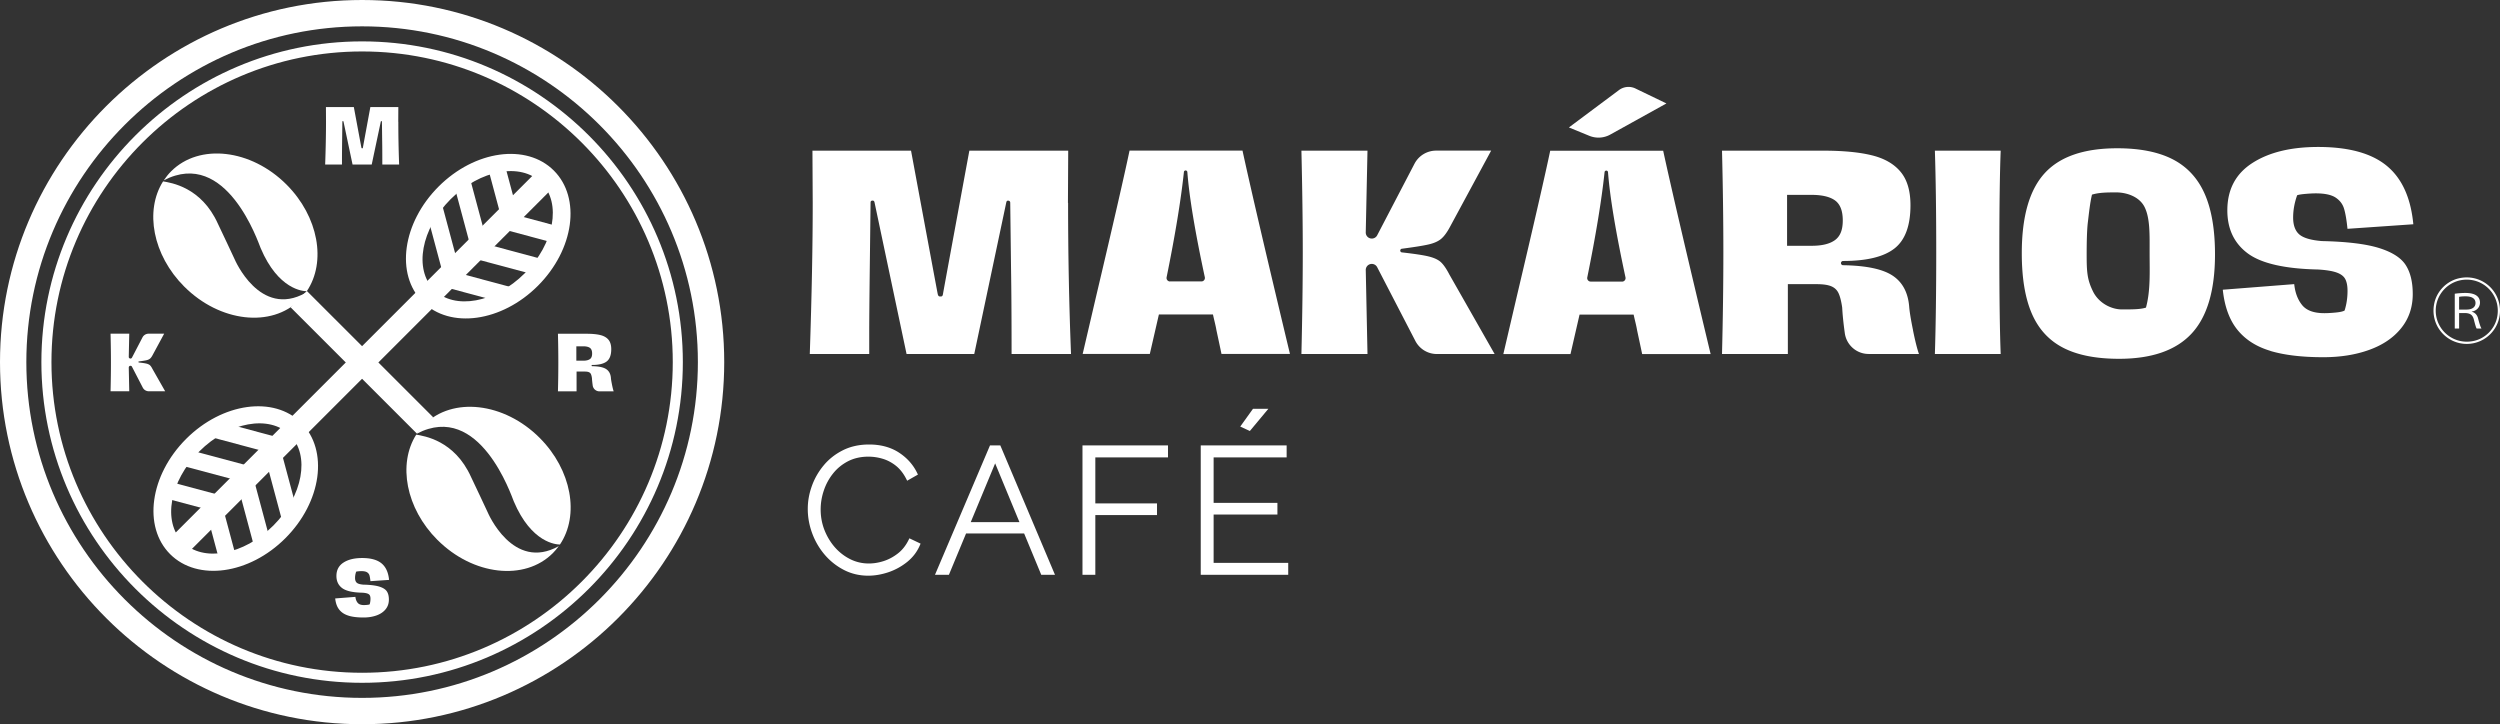 <svg xmlns="http://www.w3.org/2000/svg" id="Layer_2" data-name="Layer 2" viewBox="0 0 648.14 187.76"><rect x="0" y="0" width="648.14" height="187.76" fill="#333333" stroke="none"/><defs><style>.cls-1{fill:#fff;stroke-width:0}</style></defs><g id="Layer_1-2" data-name="Layer 1"><path d="M501.98 65.38c0-10.23-.12-19-.35-26.32h17.06c-.23 5.85-.35 14.6-.35 26.25s.12 20.57.35 26.46h-17.06c.23-7.32.35-16.12.35-26.39zm32.89 24.77c-3.69-1.91-6.39-4.87-8.12-8.88-1.73-4.01-2.59-9.21-2.59-15.61 0-9.49 1.97-16.4 5.91-20.73 3.94-4.33 10.21-6.49 18.83-6.49 5.94 0 10.76.97 14.47 2.9 3.71 1.93 6.45 4.92 8.22 8.95 1.77 4.03 2.66 9.25 2.66 15.65 0 9.35-2.03 16.2-6.08 20.55-4.05 4.35-10.32 6.53-18.79 6.53-5.99 0-10.82-.96-14.51-2.87zm21.49-10.42c1.2-4.42.94-9.29.94-14.17 0-4.56.15-8.83-1.25-11.77-1.41-2.95-4.95-3.91-7.38-3.91s-4.47.02-6.31.58c-.51 2.07-.82 5.11-1.07 7.16-.25 2.05-.31 5.52-.31 8.42 0 4.56.16 6.47 1.63 9.49 1.47 3.02 4.71 4.69 7.51 4.69s4.86-.01 6.25-.48zm32.28 11.24c-3.64-1.08-6.5-2.9-8.57-5.46-2.07-2.56-3.34-6.02-3.8-10.4l18.52-1.45c.23 2.21.91 4.02 2.04 5.42 1.13 1.41 3.05 2.11 5.77 2.11.87 0 1.88-.06 3-.17 1.13-.11 1.88-.29 2.25-.52.51-1.61.76-3.32.76-5.11 0-1.29-.2-2.3-.59-3.04-.39-.74-1.13-1.3-2.21-1.69-1.08-.39-2.68-.66-4.8-.79-8.7-.18-14.81-1.59-18.31-4.21-3.5-2.62-5.25-6.33-5.25-11.12 0-5.39 2.15-9.48 6.46-12.26 4.31-2.79 10.01-4.18 17.1-4.18 7.88 0 13.79 1.62 17.75 4.87 3.96 3.25 6.26 8.3 6.91 15.17l-17.07 1.18c-.23-2.3-.53-4.05-.9-5.25-.37-1.2-1.11-2.15-2.21-2.87-1.1-.71-2.81-1.07-5.11-1.07-.74 0-1.64.05-2.69.14-1.06.09-1.77.21-2.14.35-.69 1.94-1.04 3.87-1.04 5.8s.53 3.43 1.59 4.35c1.06.92 3.02 1.5 5.87 1.73 6.45.14 11.38.74 14.78 1.79 3.41 1.06 5.72 2.53 6.94 4.42 1.22 1.89 1.83 4.4 1.83 7.53 0 3.41-1 6.36-3 8.84-2 2.49-4.77 4.36-8.29 5.63-3.52 1.27-7.49 1.9-11.92 1.9-5.48 0-10.04-.54-13.68-1.62zM375.8 71.25c-.78-1.52-1.52-2.6-2.21-3.25s-1.73-1.14-3.11-1.49-3.71-.7-6.98-1.07c-.27 0-.48-.22-.48-.48s.22-.48.48-.48c3.18-.42 5.47-.78 6.88-1.11 1.4-.32 2.49-.81 3.25-1.45.76-.64 1.51-1.66 2.25-3.04l10.71-19.83h-14.26a6.33 6.33 0 0 0-5.62 3.41l-9.67 18.55c-.27.52-.81.84-1.39.84-.88 0-1.59-.72-1.57-1.6l.45-21.19H337.4c.23 9.9.35 18.7.35 26.39s-.12 16.51-.35 26.32h17.13l-.45-21.75a1.567 1.567 0 0 1 2.96-.75l9.9 19.12a6.272 6.272 0 0 0 5.57 3.39h14.98l-11.68-20.52zm120.16 14.33c-.58-2.83-.91-4.89-1-6.18-.32-3.64-1.77-6.3-4.35-7.98-2.58-1.68-6.84-2.57-12.78-2.66-.31 0-.55-.25-.55-.55s.25-.55.55-.55h.01c6.12 0 10.56-1.08 13.32-3.25 2.76-2.16 4.14-5.9 4.14-11.19 0-3.73-.85-6.62-2.56-8.67-1.7-2.05-4.18-3.48-7.43-4.28-3.25-.81-7.47-1.21-12.68-1.21h-26.19c.23 9.21.35 18.01.35 26.39s-.12 17.02-.35 26.32h17.07v-18.1h7.46c1.66 0 2.92.18 3.8.55.88.37 1.51.98 1.9 1.83s.7 2.08.93 3.7c.09 1.77.31 3.99.68 6.64a6.247 6.247 0 0 0 6.18 5.38h13.04c-.46-1.29-.98-3.35-1.55-6.18zm-20.21-23.35c-1.34.99-3.34 1.49-6.01 1.49h-6.43v-13.2h6.29c2.76 0 4.81.48 6.15 1.45 1.33.97 2 2.69 2 5.18s-.67 4.09-2 5.08zM322.13 39.05h-29.29c-1.29 6.17-4.19 18.82-8.7 37.93l-3.45 14.78h17.41l2.35-10.23h14.02c.18.83.36 1.58.52 2.25.16.67.29 1.28.38 1.83.23 1.06.67 3.11 1.31 6.15h17.75c-6.08-25.38-10.18-42.95-12.3-52.71zm-18.81 33.92c-.56 0-.98-.53-.87-1.09 2.23-10.98 3.72-20.06 4.48-27.24 0-.25.2-.45.45-.45s.45.2.45.45c.49 6.39 2 15.47 4.53 27.23.12.55-.3 1.09-.86 1.09h-8.17zM276.87 52.6l.07-13.54h-25.63s-6.74 36.48-6.83 37.12-.31.69-.69.69-.56-.11-.69-.69-6.91-37.12-6.91-37.12h-25.56l.07 13.54c0 11.01-.25 24.07-.76 39.17h15.41v-5.39c0-3.32.05-8.84.14-16.58l.21-17.27c0-.43.23-.52.52-.52s.43.09.52.52l8.29 39.24h17.55l8.29-39.23s-.09.43 0 0c.09-.44.23-.52.52-.52s.52.23.52.52l.21 17.2c.09 5.3.14 12.64.14 22.04h15.41c-.51-12.94-.76-26-.76-39.17zm-51.19.06s0 .05 0 0zm0-.13zm198.33-29.58 8.02 3.87-14.56 8.07a6.278 6.278 0 0 1-5.43.32l-5.29-2.17 12.97-9.68c1.24-.93 2.9-1.09 4.3-.41zm7.18 16.13H401.9c-1.29 6.17-4.19 18.82-8.7 37.93l-3.45 14.78h17.41l2.35-10.23h14.02c.18.83.36 1.58.52 2.25.16.67.29 1.28.38 1.83.23 1.06.67 3.11 1.31 6.15h17.75c-6.08-25.38-10.18-42.95-12.3-52.71zM412.38 73c-.56 0-.98-.53-.87-1.08 2.23-10.98 3.72-20.06 4.48-27.24 0-.25.2-.45.45-.45s.45.2.45.45c.49 6.39 2 15.47 4.53 27.23.12.56-.3 1.1-.87 1.1h-8.17zm227.14 16.16c-5.42 0-9.67-5-8.39-10.65.71-3.12 3.24-5.65 6.36-6.36 5.65-1.28 10.65 2.96 10.65 8.39 0 4.8-3.89 8.62-8.62 8.62zm-8.04-8.62c0 5.06 4.66 9.02 9.94 7.83 2.91-.66 5.27-3.02 5.93-5.93 1.2-5.27-2.76-9.94-7.83-9.94-4.49 0-8.04 3.63-8.04 8.04zm4.93-4.39c.78-.11 1.84-.2 2.76-.2 3.13 0 3.78 1.37 3.78 2.5s-.8 2.13-2.13 2.32v.06c.87.18 1.41.89 1.61 1.63.37 1.39.63 2.26.91 2.71h-1.26c-.15-.24-.35-.85-.7-2.26-.28-1.13-.8-1.63-2.04-1.74h-1.8v4h-1.13v-9.01zm1.13 4.11h1.93c1.52 0 2.32-.69 2.32-1.69 0-1.17-.93-1.74-2.58-1.74-.83 0-1.33.06-1.67.13v3.3zm-427.61 51.71c0-1.95.34-3.89 1.03-5.8.69-1.91 1.69-3.65 3-5.22 1.31-1.57 2.93-2.83 4.83-3.78 1.91-.95 4.09-1.42 6.53-1.42 2.9 0 5.38.67 7.42 1.99 2.05 1.33 3.57 3.03 4.58 5.11l-1.92 1.1c-.76-1.5-1.7-2.69-2.82-3.58-1.12-.89-2.31-1.52-3.6-1.9-1.28-.38-2.57-.57-3.85-.57-2.05 0-3.87.41-5.48 1.24-1.6.83-2.96 1.92-4.06 3.3-1.1 1.38-1.93 2.9-2.5 4.58-.57 1.68-.85 3.38-.85 5.09 0 1.92.34 3.75 1.01 5.48.67 1.73 1.6 3.26 2.77 4.61 1.18 1.34 2.55 2.41 4.12 3.21 1.57.8 3.28 1.19 5.11 1.19 1.31 0 2.65-.22 4.01-.67 1.36-.44 2.64-1.13 3.83-2.06 1.19-.93 2.15-2.14 2.89-3.64l2.02.96c-.7 1.62-1.76 3-3.16 4.13a15.235 15.235 0 0 1-4.67 2.57c-1.71.58-3.41.87-5.09.87-2.2 0-4.23-.48-6.1-1.44-1.86-.96-3.48-2.25-4.83-3.85a17.63 17.63 0 0 1-3.14-5.41c-.73-2-1.1-4.03-1.1-6.07z" class="cls-1"/><path d="M225.1 149.25c-2.27 0-4.4-.5-6.33-1.5-1.91-.99-3.59-2.32-4.99-3.97a18.292 18.292 0 0 1-3.23-5.56c-.75-2.05-1.13-4.15-1.13-6.25s.36-4.01 1.06-5.97c.7-1.96 1.74-3.76 3.09-5.38 1.35-1.62 3.03-2.93 5-3.91 1.97-.98 4.24-1.47 6.75-1.47 2.99 0 5.58.7 7.7 2.07 2.12 1.37 3.72 3.16 4.76 5.31l.2.42-2.79 1.59-.24-.47c-.73-1.43-1.63-2.57-2.68-3.41-1.06-.84-2.22-1.45-3.43-1.81-1.23-.37-2.48-.55-3.71-.55-1.95 0-3.72.4-5.25 1.18-1.53.79-2.84 1.85-3.89 3.17a14.238 14.238 0 0 0-2.41 4.43 15.31 15.31 0 0 0-.82 4.93c0 1.85.33 3.64.98 5.3.65 1.66 1.55 3.16 2.68 4.46 1.13 1.29 2.46 2.33 3.97 3.09 2.57 1.3 5.62 1.52 8.74.5 1.3-.42 2.53-1.09 3.67-1.98 1.13-.88 2.05-2.05 2.75-3.47l.22-.44 2.9 1.38-.19.44c-.73 1.69-1.84 3.14-3.31 4.32a15.81 15.81 0 0 1-4.83 2.65c-1.76.59-3.52.9-5.25.9zm.23-33c-2.35 0-4.48.46-6.31 1.37-1.84.91-3.41 2.14-4.67 3.65a16.916 16.916 0 0 0-2.92 5.07c-.66 1.85-1 3.74-1 5.63s.36 3.97 1.07 5.9c.71 1.94 1.74 3.7 3.05 5.25 1.31 1.55 2.89 2.8 4.68 3.73 3.15 1.63 6.98 1.84 10.79.54 1.65-.56 3.17-1.4 4.52-2.48 1.21-.97 2.15-2.14 2.81-3.5l-1.13-.54c-.73 1.36-1.67 2.49-2.8 3.38-1.23.96-2.57 1.69-3.98 2.14-3.37 1.1-6.7.86-9.5-.56-1.62-.82-3.06-1.94-4.27-3.32a15.967 15.967 0 0 1-2.86-4.75c-.69-1.78-1.04-3.68-1.04-5.66 0-1.76.29-3.52.88-5.25.58-1.73 1.45-3.32 2.58-4.74 1.14-1.42 2.56-2.58 4.22-3.43 1.67-.86 3.59-1.29 5.71-1.29 1.32 0 2.67.2 3.99.59 1.34.4 2.6 1.07 3.77 1.99 1.05.83 1.96 1.93 2.71 3.28l1.06-.61c-.96-1.8-2.37-3.31-4.19-4.49-1.96-1.27-4.36-1.91-7.15-1.91zm31.66-.27h2.02l13.75 32.54h-2.47l-4.44-10.72h-15.72l-4.45 10.72h-2.52L257 115.98zm8.06 19.89L258 118.82l-7.08 17.05h14.13z" class="cls-1"/><path d="M273.51 149.02h-3.56l-4.44-10.72h-15.05l-4.45 10.72h-3.61l14.26-33.54h2.68l14.17 33.54zm-2.89-1h1.39l-13.33-31.54h-1.35l-13.41 31.54h1.43l4.45-10.72h16.39l4.44 10.72zm-4.82-11.65h-15.62l7.83-18.85 7.8 18.85zm-14.13-1h12.63l-6.3-15.24-6.33 15.24zm29.48 13.15v-32.54h21.17v2.11h-18.84v12.92h15.99v2.02h-15.99v15.49h-2.34z" class="cls-1"/><path d="M283.98 149.02h-3.34v-33.54h22.17v3.11h-18.84v11.92h15.99v3.02h-15.99v15.49zm-2.34-1h1.34v-15.49h15.99v-1.02h-15.99v-13.92h18.84v-1.11h-20.17v31.54zm51.84-1.61v2.11H311.8v-32.54h21.27v2.11h-18.93v12.79h16.55v2.02h-16.55v13.52h19.34zm-9.58-35.29-1.6-.73 2.8-3.89h2.66l-3.85 4.63z" class="cls-1"/><path d="M333.98 149.02H311.3v-33.54h22.27v3.11h-18.93v11.79h16.54v3.02h-16.54v12.52h19.34v3.11zm-21.68-1h20.68v-1.11h-19.34v-14.52h16.54v-1.02h-16.54v-13.79h18.93v-1.11H312.3v31.54zm11.74-36.28-2.5-1.15 3.3-4.6h3.98l-4.78 5.74zm-.98-1.55.7.32 2.92-3.51h-1.34l-2.29 3.19zM93.88 187.76C42.11 187.76 0 145.64 0 93.88S42.11 0 93.88 0s93.88 42.11 93.88 93.88-42.11 93.88-93.88 93.88zm0-180.93c-48 0-87.05 39.05-87.05 87.05s39.05 87.05 87.05 87.05 87.05-39.05 87.05-87.05S141.88 6.83 93.88 6.83z" class="cls-1"/><path d="M93.88 177.02c-45.85 0-83.15-37.3-83.15-83.14s37.3-83.15 83.15-83.15 83.15 37.3 83.15 83.15-37.3 83.14-83.15 83.14zm0-163.68c-44.41 0-80.54 36.13-80.54 80.54s36.13 80.54 80.54 80.54 80.54-36.13 80.54-80.54-36.13-80.54-80.54-80.54z" class="cls-1"/><path d="M113.42 139.98c9.2 9.2 22.59 10.74 29.9 3.43.57-.57 1.09-1.19 1.55-1.83-11.9 6.68-18.41-8.71-18.41-8.71s-3.8-8.13-4.34-9.21c-4.3-9.54-12.2-10.61-14.21-10.98-4.81 7.59-2.7 19.1 5.5 27.3z" class="cls-1"/><path d="M133.2 129.98c4.57 10.81 11.03 11.19 11.97 11.19 5.11-7.58 3.06-19.33-5.27-27.66-9.2-9.2-22.59-10.74-29.9-3.43-.72.72-1.35 1.51-1.91 2.34 16.28-8.49 24.52 16.22 25.11 17.56zM47.79 74.32c9.2 9.2 22.59 10.74 29.9 3.43.57-.57 1.09-1.19 1.55-1.83-11.9 6.68-18.41-8.71-18.41-8.71s-3.8-8.13-4.34-9.21c-4.3-9.54-12.2-10.61-14.21-10.98-4.81 7.59-2.7 19.1 5.5 27.3z" class="cls-1"/><path d="M67.57 64.31C72.14 75.12 78.6 75.5 79.54 75.5c5.11-7.58 3.06-19.33-5.27-27.66-9.2-9.2-22.59-10.74-29.9-3.43-.72.72-1.35 1.51-1.91 2.34 16.28-8.49 24.52 16.22 25.11 17.56zm-24.122 75.859 96.654-96.655 4.221 4.222L47.67 144.39z" class="cls-1"/><path d="M108.09 112.42 75.33 79.66l3.54-3.55.68-.68 32.76 32.76-4.22 4.23zm35.5-68.2c-7.11-7.11-20.49-5.25-29.88 4.14-9.4 9.4-11.25 22.77-4.14 29.88 7.11 7.11 20.49 5.25 29.88-4.14 9.4-9.4 11.25-22.77 4.14-29.88zm-7.55 26.63c-7.67 7.67-18.19 9.59-23.5 4.29-5.3-5.3-3.38-15.82 4.29-23.5 7.67-7.67 18.19-9.59 23.5-4.29 5.3 5.3 3.38 15.82-4.29 23.5z" class="cls-1"/><path id="Rectangle_4" d="M121.39 64.54h4.43v19.62h-4.43z" class="cls-1" data-name="Rectangle 4" transform="rotate(-75 123.606 74.348)"/><path id="Rectangle_7" d="M112.53 52.28h4.43V71.9h-4.43z" class="cls-1" data-name="Rectangle 7" transform="rotate(-15 114.73 62.087)"/><path id="Rectangle_5" d="M129.53 57.29h4.43v19.62h-4.43z" class="cls-1" data-name="Rectangle 5" transform="rotate(-75 131.744 67.103)"/><path id="Rectangle_6" d="M135.66 50.53h4.43v17.21h-4.43z" class="cls-1" data-name="Rectangle 6" transform="rotate(-75 137.877 59.137)"/><path id="Rectangle_9" d="M127.96 40.95h4.43v15.44h-4.43z" class="cls-1" data-name="Rectangle 9" transform="rotate(-15 130.175 48.666)"/><path id="Rectangle_9-2" d="M119.54 46.76h4.43V62.2h-4.43z" class="cls-1" data-name="Rectangle 9" transform="rotate(-15 121.76 54.474)"/><path d="M44.11 143.67c7.11 7.11 20.49 5.25 29.88-4.14 9.4-9.4 11.25-22.77 4.14-29.88-7.11-7.11-20.49-5.25-29.88 4.14-9.4 9.4-11.25 22.77-4.14 29.88zm7.55-26.63c7.67-7.67 18.19-9.59 23.5-4.29 5.3 5.3 3.38 15.82-4.29 23.5-7.67 7.67-18.19 9.59-23.5 4.29-5.3-5.3-3.38-15.82 4.29-23.5z" class="cls-1"/><path id="Rectangle_4-2" d="M61.89 103.74h4.43v19.62h-4.43z" class="cls-1" data-name="Rectangle 4" transform="rotate(-75 64.108 113.544)"/><path id="Rectangle_7-2" d="M70.75 116h4.43v19.62h-4.43z" class="cls-1" data-name="Rectangle 7" transform="rotate(-15 72.962 125.787)"/><path id="Rectangle_5-2" d="M53.75 110.98h4.43v19.62h-4.43z" class="cls-1" data-name="Rectangle 5" transform="rotate(-75 55.959 120.791)"/><path id="Rectangle_6-2" d="M47.62 120.15h4.43v17.21h-4.43z" class="cls-1" data-name="Rectangle 6" transform="rotate(-75 49.83 128.75)"/><path id="Rectangle_9-3" d="M55.31 131.5h4.43v15.44h-4.43z" class="cls-1" data-name="Rectangle 9" transform="rotate(-15 57.517 139.209)"/><path id="Rectangle_9-4" d="M63.74 125.69h4.43v15.44h-4.43z" class="cls-1" data-name="Rectangle 9" transform="rotate(-15 65.97 133.405)"/><path d="M90.4 159.63c-1.03-.31-1.84-.82-2.42-1.54-.59-.72-.95-1.7-1.08-2.94l5.24-.41c.07.63.26 1.14.58 1.53.32.4.86.6 1.63.6.25 0 .53-.02.85-.05.32-.03.53-.08.64-.15.14-.46.21-.94.21-1.45 0-.37-.06-.65-.17-.86-.11-.21-.32-.37-.63-.48-.31-.11-.76-.19-1.36-.22-2.46-.05-4.19-.45-5.18-1.19-.99-.74-1.49-1.79-1.49-3.15 0-1.52.61-2.68 1.83-3.47 1.22-.79 2.83-1.18 4.84-1.18 2.23 0 3.9.46 5.02 1.38 1.12.92 1.77 2.35 1.96 4.29l-4.83.33c-.07-.65-.15-1.15-.25-1.49a1.4 1.4 0 0 0-.63-.81c-.31-.2-.79-.3-1.45-.3-.21 0-.46.01-.76.04s-.5.06-.61.1c-.2.55-.29 1.09-.29 1.64s.15.97.45 1.23c.3.26.85.42 1.66.49 1.82.04 3.22.21 4.18.51.96.3 1.62.72 1.96 1.25.35.53.52 1.24.52 2.13 0 .96-.28 1.8-.85 2.5s-1.35 1.23-2.35 1.59-2.12.54-3.37.54c-1.55 0-2.84-.15-3.87-.46zm68.26-59.93c-.16-.8-.26-1.38-.28-1.75-.09-1.03-.5-1.78-1.23-2.26-.73-.48-1.94-.73-3.62-.75-.09 0-.16-.07-.16-.16s.07-.16.16-.16c1.73 0 2.99-.31 3.77-.92.78-.61 1.17-1.67 1.17-3.17 0-1.06-.24-1.87-.72-2.45-.48-.58-1.18-.98-2.1-1.21-.92-.23-2.11-.34-3.59-.34h-7.41a278.426 278.426 0 0 1 0 14.92h4.83v-5.12h2.11c.47 0 .83.05 1.08.16.25.1.43.28.54.52s.2.59.26 1.05c.02.5.09 1.12.19 1.87.12.88.87 1.53 1.75 1.53h3.69c-.13-.36-.28-.95-.44-1.75zm-5.72-6.61c-.38.28-.95.42-1.7.42h-1.82v-3.73h1.78c.78 0 1.36.14 1.74.41.38.27.57.76.57 1.47s-.19 1.16-.57 1.44zm-49.69-61.51.02-3.83h-7.25s-1.91 10.32-1.93 10.5-.09.2-.2.2-.16-.03-.2-.2-1.96-10.5-1.96-10.5H84.5l.02 3.83c0 3.11-.07 6.81-.22 11.08h4.36v-1.53c0-.94.01-2.5.04-4.69l.06-4.89c0-.12.07-.15.15-.15s.12.03.15.15 2.34 11.1 2.34 11.1h4.97l2.35-11.1s-.03.12 0 0 .07-.15.15-.15.15.07.15.15l.06 4.87c.03 1.5.04 3.58.04 6.24h4.36c-.14-3.66-.21-7.36-.21-11.08zm-14.49.02s0 .02 0 0zm0-.04zM39.51 95.62c-.22-.43-.43-.74-.63-.92s-.49-.32-.88-.42-1.05-.2-1.97-.3c-.08 0-.14-.06-.14-.14s.06-.14.14-.14c.9-.12 1.55-.22 1.94-.31.4-.09.7-.23.92-.41.22-.18.43-.47.64-.86l3.03-5.61h-4.03c-.67 0-1.28.37-1.59.96l-2.73 5.25c-.08.15-.23.24-.39.24-.25 0-.45-.2-.44-.45l.13-6h-4.85c.07 2.8.1 5.29.1 7.47s-.03 4.67-.1 7.45h4.85l-.13-6.15c0-.25.2-.45.44-.45.17 0 .32.09.39.24l2.8 5.41c.3.59.91.96 1.57.96h4.24l-3.3-5.8z" class="cls-1"/></g></svg>